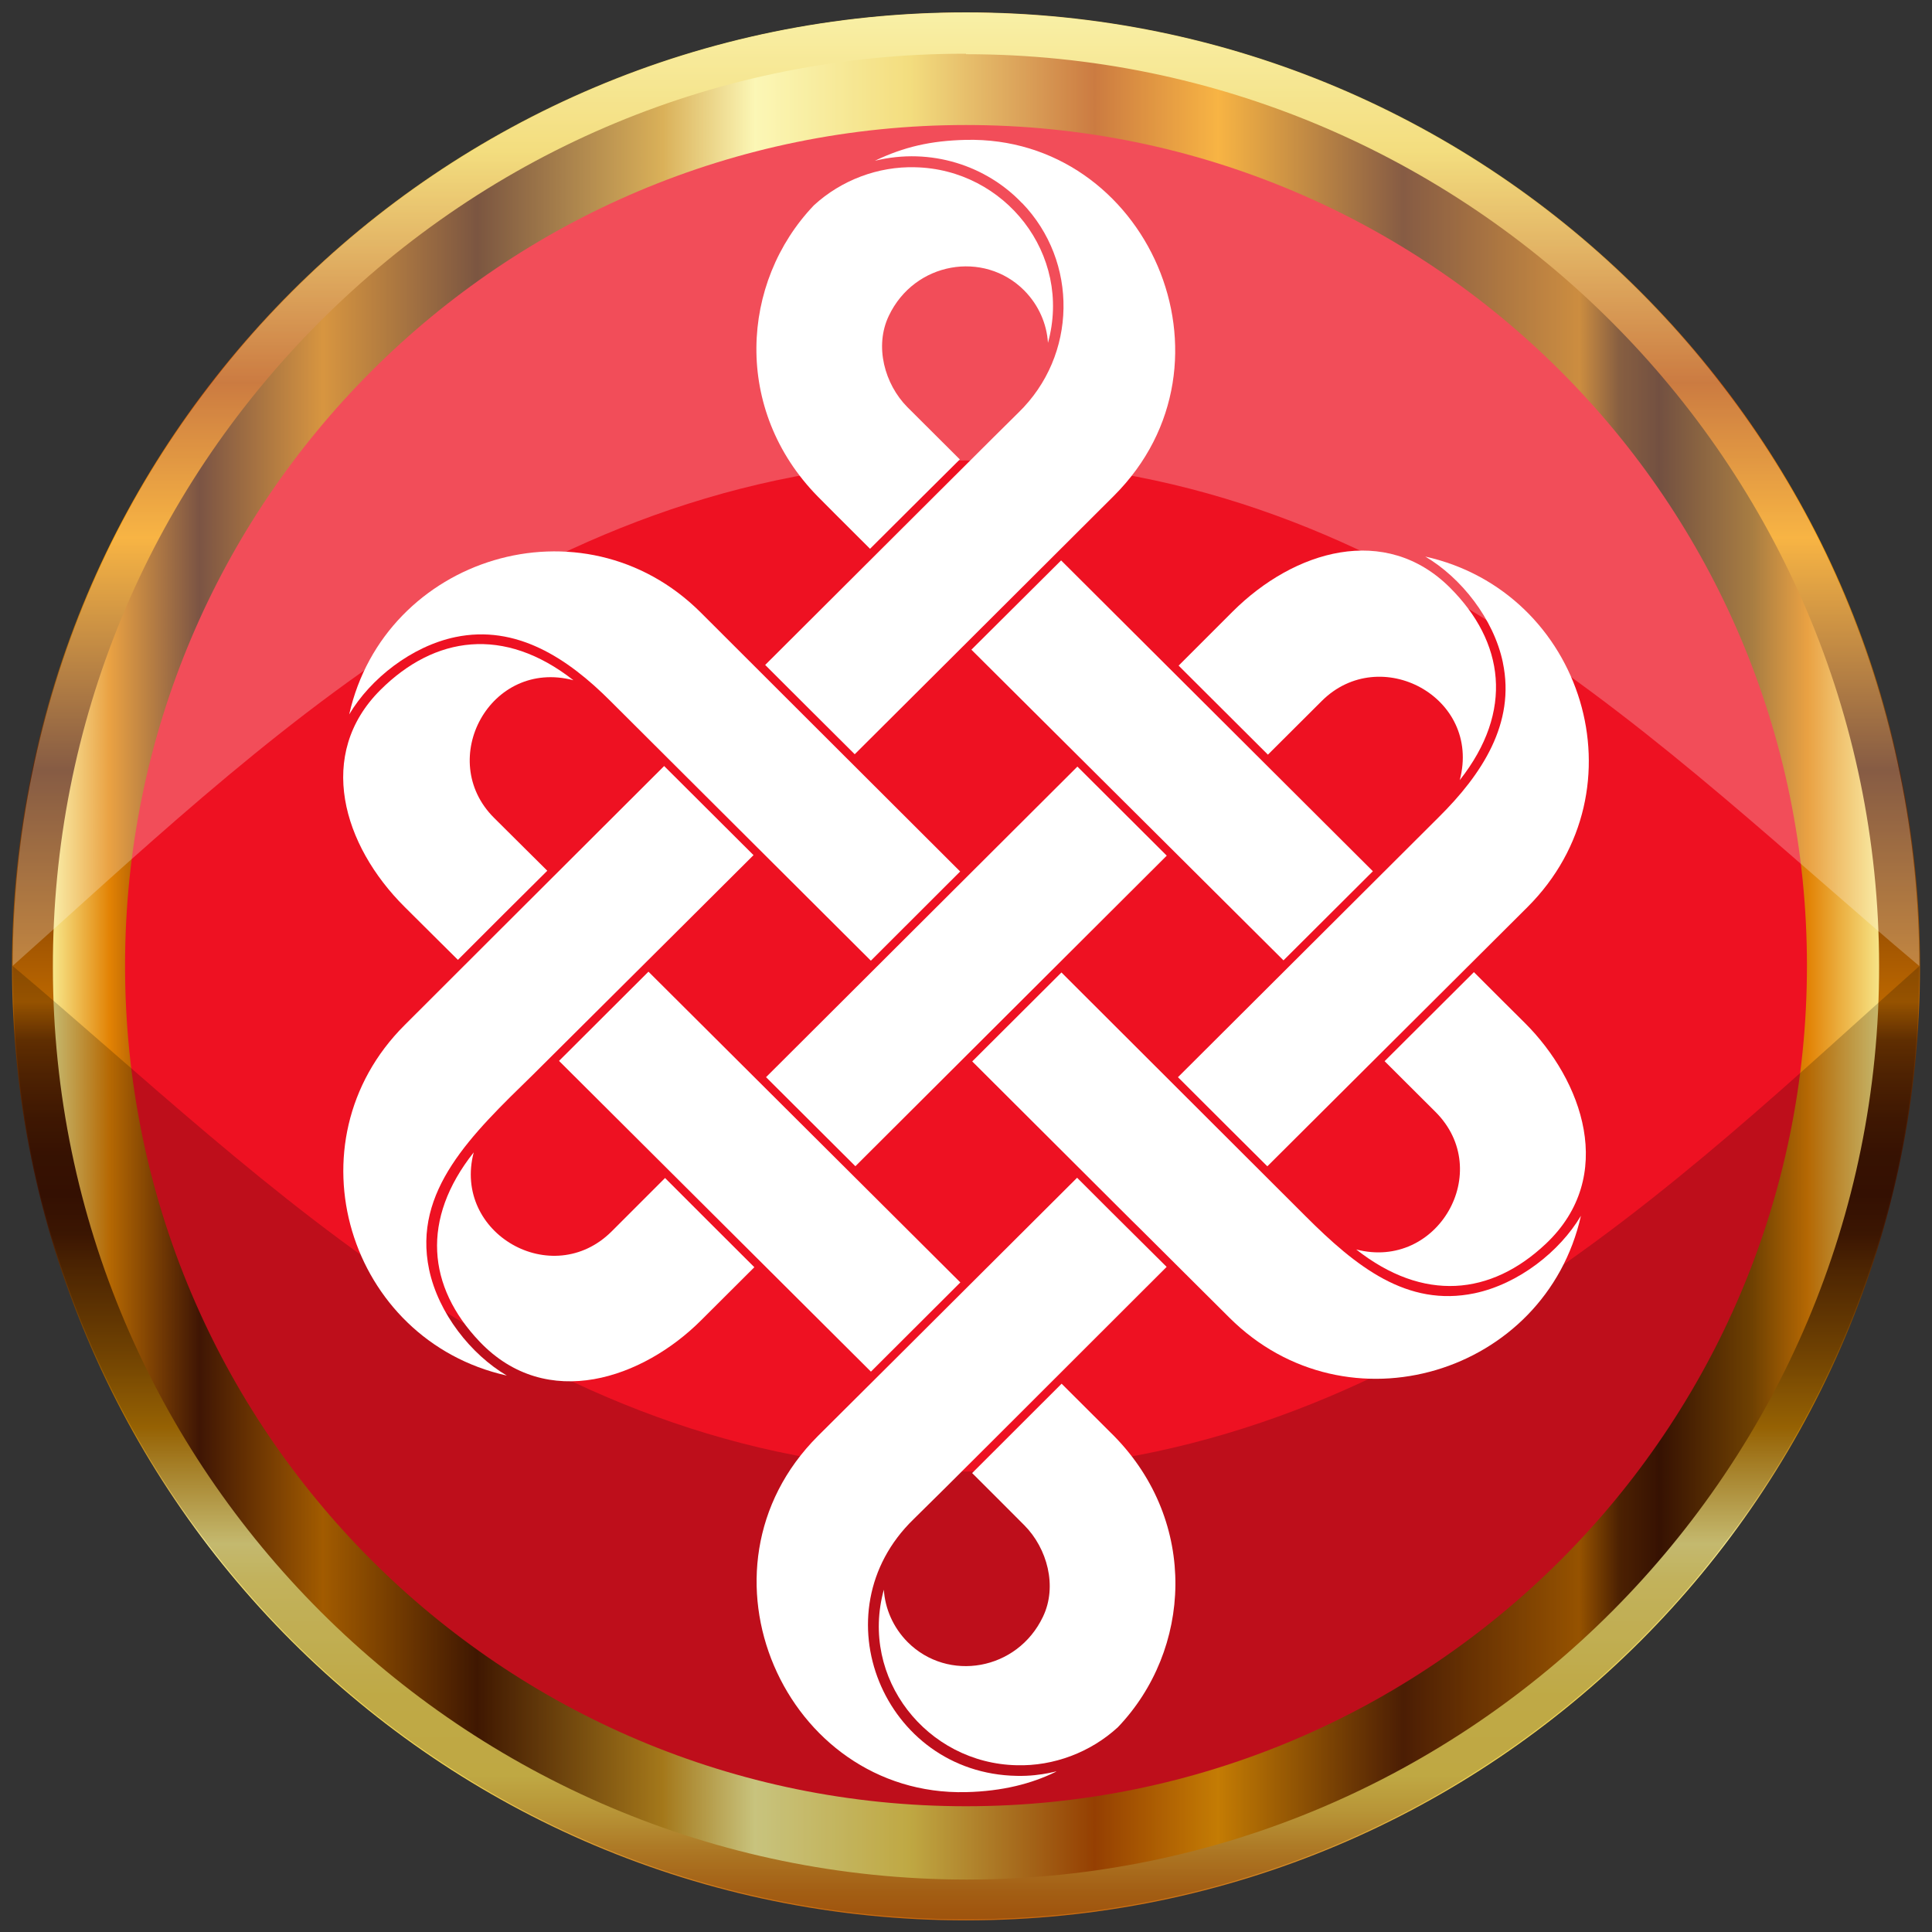 <svg width="152" height="152" viewBox="0 0 152 152" fill="none" xmlns="http://www.w3.org/2000/svg">
<rect x="0" y="0" width="152" height="152" fill="#333333" stroke="none"/>
<circle cx="76" cy="76" r="75" fill="#EE1122"/>
<path d="M76 150.941C34.579 150.941 1 117.375 1 75.971C1 34.566 34.579 1 76 1C117.421 1 151 34.566 151 75.971C151 117.375 117.422 150.941 76 150.941ZM76 9.835C39.46 9.835 9.839 39.445 9.839 75.971C9.839 112.496 39.46 142.106 76 142.106C112.54 142.106 142.161 112.496 142.161 75.971C142.161 39.445 112.54 9.835 76 9.835Z" fill="url(#paint0_linear_144_322)"/>
<path fill-rule="evenodd" clip-rule="evenodd" d="M0.943 76.029C0.943 117.482 34.547 151.086 76 151.086C117.453 151.086 151.057 117.482 151.057 76.029C151.057 34.577 117.453 0.973 76 0.973C34.547 0.973 0.943 34.577 0.943 76.029ZM75.883 4.226H76V4.265C115.569 4.265 147.8 36.402 147.838 75.952C147.916 115.541 115.725 147.833 76.116 147.872H76C36.43 147.833 4.2 115.696 4.161 76.146C4.122 56.973 11.578 38.925 25.13 25.34C38.683 11.756 56.7 4.226 75.883 4.226Z" fill="url(#paint1_linear_144_322)"/>
<path opacity="0.2" d="M150.999 76.013C150.991 117.429 117.416 151 75.999 151C34.583 151 1 117.422 1 76C20.978 92.794 42.486 115.775 76.007 115.775C109.529 115.775 132.126 92.794 150.999 76.013Z" fill="black"/>
<path opacity="0.25" d="M1 75.987C1.007 34.572 34.583 1 75.999 1C117.416 1 150.999 34.579 150.999 76C131.021 59.206 109.513 36.225 75.991 36.225C42.469 36.225 19.873 59.206 1 75.987Z" fill="white"/>
<path d="M99.747 59.379C102.366 56.768 103.964 55.175 103.99 55.149C108.574 50.579 116.575 54.848 114.846 61.377C119.142 55.932 118.343 50.487 114.074 46.231C109.006 41.178 101.83 43.267 96.958 48.137C96.487 48.607 94.981 50.109 92.728 52.368L99.76 59.379L99.747 59.379Z" fill="white"/>
<path d="M75.547 68.571C66.629 59.666 58.248 51.31 55.132 48.19C45.847 38.932 30.251 43.816 27.474 56.206C29.138 53.399 32.385 50.84 35.829 50.122C40.609 49.13 44.642 51.754 48.047 55.175C56.428 63.531 63.133 70.216 68.515 75.582L75.534 68.571L75.547 68.571Z" fill="white"/>
<path d="M124.38 95.65C122.717 98.457 119.482 101.016 116.012 101.748C110.695 102.857 106.675 99.645 102.707 95.676C100.206 93.182 92.27 85.257 83.509 76.509C81.178 78.833 78.821 81.183 76.49 83.507C102.694 109.647 78.232 85.244 96.722 103.667C105.981 112.898 121.59 108.093 124.38 95.65Z" fill="white"/>
<path d="M91.794 67.319L84.765 60.312L60.268 84.746L67.297 91.752L91.794 67.319Z" fill="white"/>
<path d="M52.316 92.686C50.915 94.096 49.501 95.493 48.126 96.877C43.451 101.539 35.593 97.047 37.27 90.662C33.105 95.924 33.616 101.225 37.728 105.547C43.032 111.122 50.614 108.419 55.158 103.876C55.669 103.367 57.175 101.865 59.348 99.698C56.677 97.034 54.346 94.71 52.329 92.686L52.316 92.686Z" fill="white"/>
<path d="M108.94 83.495C110.721 85.27 112.109 86.654 112.934 87.477C117.609 92.138 113.105 99.972 106.701 98.301C111.978 102.453 117.295 101.943 121.63 97.844C127.221 92.556 124.511 84.996 119.953 80.465C118.984 79.499 117.609 78.141 115.959 76.483L108.927 83.495L108.94 83.495Z" fill="white"/>
<path d="M118.238 52.133C119.233 56.898 116.601 60.92 113.17 64.314C112.83 64.654 103.257 74.198 92.676 84.748C95.452 87.516 97.875 89.944 99.708 91.759C99.774 91.694 113.013 78.494 120.176 71.365C129.461 62.095 124.563 46.557 112.136 43.789C114.951 45.448 117.518 48.686 118.238 52.12L118.238 52.133Z" fill="white"/>
<path d="M71.868 119.531C74.028 117.428 80.838 110.6 91.785 99.672C89.756 97.661 88.695 96.603 88.629 96.538C88.053 95.977 87.294 95.206 84.74 92.66C74.041 103.327 64.403 112.937 64.351 112.976C53.835 123.487 61.771 141.322 75.993 140.996C78.887 140.93 81.191 140.317 83.025 139.416C83.496 139.194 82.095 139.768 79.987 139.716C69.523 139.52 64.311 126.868 71.868 119.531Z" fill="white"/>
<path d="M76.477 115.888C77.813 117.22 79.175 118.577 80.602 120.014C82.383 121.815 83.208 124.792 82.056 127.195C80.039 131.438 74.578 132.365 71.409 129.192C70.257 128.03 69.628 126.542 69.537 125.067C67.612 132.026 72.928 138.737 80 138.88C82.881 138.959 85.788 137.875 87.948 135.89C93.75 129.819 94.313 119.779 87.66 112.989C86.233 111.566 84.858 110.195 83.522 108.863C80.707 111.684 78.337 114.034 76.49 115.888L76.477 115.888Z" fill="white"/>
<path d="M80.419 15.979C84.845 20.575 84.766 27.965 80.118 32.469C79.45 33.109 70.349 42.197 60.2 52.315C62.138 54.248 64.547 56.663 67.245 59.34C70.754 55.841 76.87 49.756 87.634 39.011C98.15 28.513 90.214 10.678 75.979 11.004C73.229 11.07 71.121 11.553 68.829 12.649C73.256 11.566 77.629 13.054 80.406 15.979L80.419 15.979Z" fill="white"/>
<path d="M33.76 99.88C32.464 93.679 37.113 89.252 41.919 84.565C51.609 74.929 56.638 69.916 59.283 67.278L52.251 60.267C42.194 70.294 33.014 79.473 31.835 80.648C22.577 89.879 27.396 105.443 39.876 108.224C37.06 106.565 34.493 103.34 33.76 99.88Z" fill="white"/>
<path d="M75.508 36.138C72.968 33.605 71.396 32.038 71.383 32.026C69.602 30.224 68.777 27.247 69.929 24.844C71.946 20.601 77.407 19.674 80.576 22.847C81.728 24.009 82.357 25.497 82.448 26.973C84.374 20.013 79.057 13.302 71.985 13.159C69.104 13.08 66.197 14.164 64.037 16.149C58.235 22.22 57.672 32.261 64.325 39.05C64.77 39.507 66.263 40.995 68.45 43.176C71.357 40.277 73.714 37.927 75.508 36.151L75.508 36.138Z" fill="white"/>
<path d="M83.483 44.09L76.425 51.114L100.978 75.556L108.011 68.545L83.483 44.09Z" fill="white"/>
<path d="M43.058 68.505C41.906 67.37 41.251 66.704 38.867 64.341C34.284 59.771 38.566 51.793 45.114 53.517C39.653 49.234 34.192 50.031 29.923 54.287C24.855 59.34 26.951 66.495 31.835 71.352C33.93 73.428 35.148 74.655 36.026 75.517C38.461 73.075 40.806 70.738 43.058 68.505Z" fill="white"/>
<path d="M75.555 100.895L51.017 76.447L43.982 83.466L68.52 107.914L75.555 100.895Z" fill="white"/>
<defs>
<linearGradient id="paint0_linear_144_322" x1="-25.61" y1="75.971" x2="217.272" y2="75.971" gradientUnits="userSpaceOnUse">
<stop offset="0.12" stop-color="#FAF49C"/>
<stop offset="0.141" stop-color="#E28204"/>
<stop offset="0.17" stop-color="#4F1B05"/>
<stop offset="0.21" stop-color="#CA7200"/>
<stop offset="0.26" stop-color="#4F1D01"/>
<stop offset="0.32" stop-color="#CD9621"/>
<stop offset="0.35" stop-color="#FAF49D"/>
<stop offset="0.4" stop-color="#EFD254"/>
<stop offset="0.46" stop-color="#BA4F02"/>
<stop offset="0.5" stop-color="#F59B05"/>
<stop offset="0.56" stop-color="#5E2505"/>
<stop offset="0.617" stop-color="#BB6700"/>
<stop offset="0.63" stop-color="#5F2902"/>
<stop offset="0.643" stop-color="#441602"/>
<stop offset="0.673" stop-color="#8A5103"/>
<stop offset="0.691" stop-color="#E28204"/>
<stop offset="0.718" stop-color="#FAF49C"/>
</linearGradient>
<linearGradient id="paint1_linear_144_322" x1="76" y1="-109.924" x2="76" y2="194.506" gradientUnits="userSpaceOnUse">
<stop offset="0.01" stop-color="#FAF49E"/>
<stop offset="0.07" stop-color="#441100"/>
<stop offset="0.09" stop-color="#FAF49C"/>
<stop offset="0.12" stop-color="#E28204"/>
<stop offset="0.17" stop-color="#4F1B05"/>
<stop offset="0.21" stop-color="#CA7200"/>
<stop offset="0.26" stop-color="#4F1D01"/>
<stop offset="0.32" stop-color="#CD9621"/>
<stop offset="0.35" stop-color="#FAF49D"/>
<stop offset="0.4" stop-color="#EFD254"/>
<stop offset="0.46" stop-color="#BA4F02"/>
<stop offset="0.5" stop-color="#F59B05"/>
<stop offset="0.56" stop-color="#5E2505"/>
<stop offset="0.62" stop-color="#BB6700"/>
<stop offset="0.63" stop-color="#773901"/>
<stop offset="0.64" stop-color="#5F2902"/>
<stop offset="0.65" stop-color="#4E1D02"/>
<stop offset="0.66" stop-color="#441602"/>
<stop offset="0.67" stop-color="#411402"/>
<stop offset="0.68" stop-color="#4A1B02"/>
<stop offset="0.69" stop-color="#623003"/>
<stop offset="0.71" stop-color="#8A5103"/>
<stop offset="0.73" stop-color="#BB7A04"/>
<stop offset="0.76" stop-color="#F5E78A"/>
<stop offset="0.77" stop-color="#F2DE72"/>
<stop offset="0.79" stop-color="#F0D761"/>
<stop offset="0.8" stop-color="#EFD357"/>
<stop offset="0.82" stop-color="#EFD254"/>
<stop offset="0.83" stop-color="#E5B844"/>
<stop offset="0.84" stop-color="#D7932C"/>
<stop offset="0.85" stop-color="#CC7619"/>
<stop offset="0.86" stop-color="#C4620C"/>
<stop offset="0.87" stop-color="#C05504"/>
<stop offset="0.88" stop-color="#BE5201"/>
<stop offset="0.89" stop-color="#DD7C04"/>
<stop offset="0.9" stop-color="#EC9105"/>
<stop offset="0.92" stop-color="#EE9305"/>
<stop offset="1" stop-color="#4E1A05"/>
</linearGradient>
</defs>
</svg>
